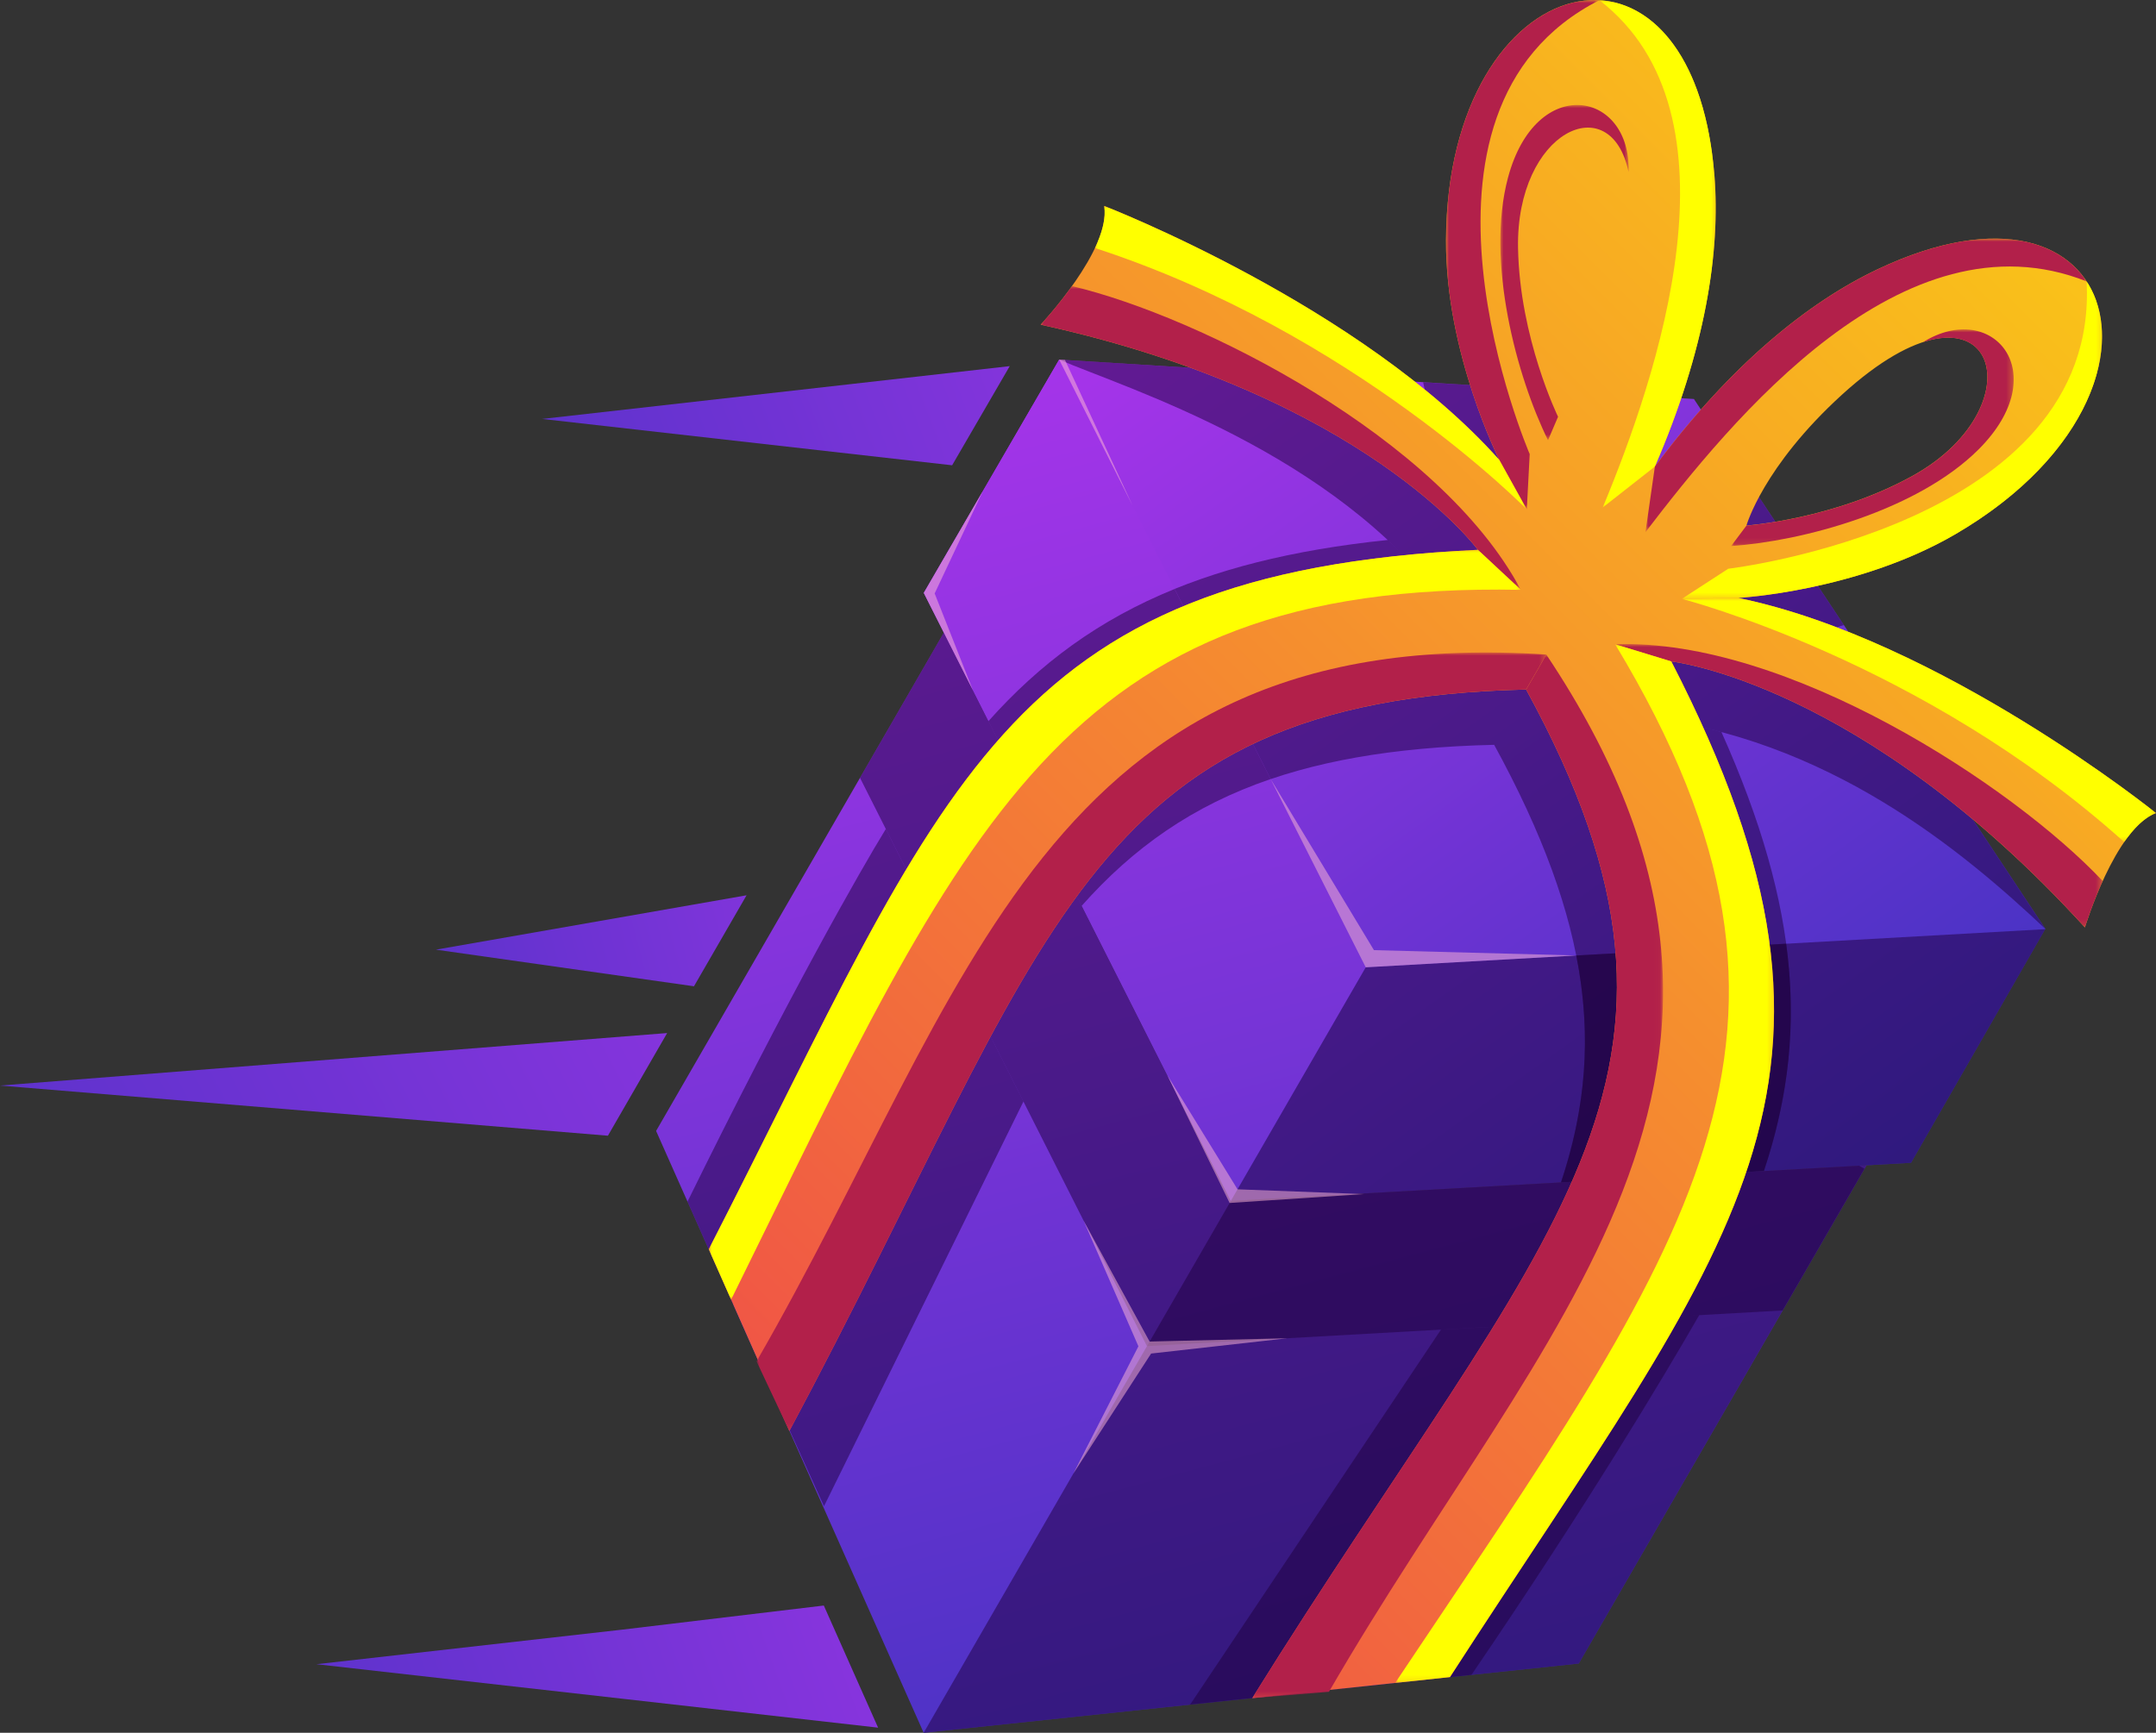 <?xml version="1.0" encoding="UTF-8"?>
<svg id="Layer_2" data-name="Layer 2" xmlns="http://www.w3.org/2000/svg" width="356.71" height="286.76" xmlns:xlink="http://www.w3.org/1999/xlink" viewBox="0 0 356.71 286.76">
  <rect x="0" y="0" width="356.71" height="286.76" fill="#333333" stroke="none"/>
  <defs>
    <style>
      .cls-1 {
        fill: url(#linear-gradient);
      }

      .cls-2 {
        clip-path: url(#clippath-7);
      }

      .cls-2, .cls-3, .cls-4, .cls-5, .cls-6, .cls-7, .cls-8, .cls-9, .cls-10, .cls-11, .cls-12, .cls-13, .cls-14, .cls-15, .cls-16, .cls-17, .cls-18, .cls-19, .cls-20, .cls-21, .cls-22, .cls-23, .cls-24 {
        fill: none;
      }

      .cls-3 {
        clip-path: url(#clippath-6);
      }

      .cls-4 {
        clip-path: url(#clippath-5);
      }

      .cls-5 {
        clip-path: url(#clippath-3);
      }

      .cls-6 {
        clip-path: url(#clippath-4);
      }

      .cls-7 {
        clip-path: url(#clippath-2);
      }

      .cls-8 {
        clip-path: url(#clippath-1);
      }

      .cls-9 {
        mask: url(#mask-9);
      }

      .cls-10 {
        mask: url(#mask-8);
      }

      .cls-11 {
        mask: url(#mask-2);
      }

      .cls-12 {
        mask: url(#mask-3);
      }

      .cls-13 {
        mask: url(#mask-6);
      }

      .cls-14 {
        mask: url(#mask-7);
      }

      .cls-15 {
        mask: url(#mask-4);
      }

      .cls-16 {
        mask: url(#mask-5);
      }

      .cls-17 {
        mask: url(#mask-1);
      }

      .cls-18 {
        clip-rule: evenodd;
      }

      .cls-19 {
        mask: url(#mask-10);
      }

      .cls-20 {
        mask: url(#mask-11);
      }

      .cls-21 {
        mask: url(#mask-12);
      }

      .cls-22 {
        mask: url(#mask-13);
      }

      .cls-23 {
        mask: url(#mask);
      }

      .cls-25 {
        fill: #1e003d;
      }

      .cls-25, .cls-26 {
        opacity: .5;
      }

      .cls-25, .cls-26, .cls-27, .cls-28 {
        fill-rule: evenodd;
      }

      .cls-26 {
        fill: #ffbbd7;
      }

      .cls-29 {
        fill: url(#linear-gradient-8);
      }

      .cls-30 {
        fill: url(#linear-gradient-9);
      }

      .cls-31 {
        fill: url(#linear-gradient-3);
      }

      .cls-32 {
        fill: url(#linear-gradient-4);
      }

      .cls-33 {
        fill: url(#linear-gradient-2);
      }

      .cls-34 {
        fill: url(#linear-gradient-6);
      }

      .cls-35 {
        fill: url(#linear-gradient-7);
      }

      .cls-36 {
        fill: url(#linear-gradient-5);
      }

      .cls-27 {
        fill: #b2204a;
      }

      .cls-28 {
        fill: #ff0;
      }

      .cls-37 {
        fill: url(#linear-gradient-14);
      }

      .cls-38 {
        fill: url(#linear-gradient-18);
      }

      .cls-39 {
        fill: url(#linear-gradient-22);
      }

      .cls-40 {
        fill: url(#linear-gradient-20);
      }

      .cls-41 {
        fill: url(#linear-gradient-21);
      }

      .cls-42 {
        fill: url(#linear-gradient-15);
      }

      .cls-43 {
        fill: url(#linear-gradient-19);
      }

      .cls-44 {
        fill: url(#linear-gradient-16);
      }

      .cls-45 {
        fill: url(#linear-gradient-17);
      }

      .cls-46 {
        fill: url(#linear-gradient-13);
      }

      .cls-47 {
        fill: url(#linear-gradient-12);
      }

      .cls-48 {
        fill: url(#linear-gradient-10);
      }

      .cls-49 {
        fill: url(#linear-gradient-11);
      }

      .cls-24 {
        clip-path: url(#clippath);
      }
    </style>
    <clipPath id="clippath">
      <polygon class="cls-18" points="72.12 157.16 123.52 148.16 114.82 163.22 72.12 157.16"/>
    </clipPath>
    <linearGradient id="linear-gradient" x1="-23.51" y1="187.94" x2="233.37" y2="119.66" gradientUnits="userSpaceOnUse">
      <stop offset="0" stop-color="#1f32b3"/>
      <stop offset="1" stop-color="#c735f7"/>
    </linearGradient>
    <clipPath id="clippath-1">
      <polygon class="cls-18" points="52.35 275.41 102.94 269.69 136.3 265.7 145.28 285.91 102.94 281.12 52.35 275.41"/>
    </clipPath>
    <linearGradient id="linear-gradient-2" x1="-67.18" y1="335.72" x2="263.29" y2="216.44" xlink:href="#linear-gradient"/>
    <clipPath id="clippath-2">
      <polygon class="cls-18" points="0 179.65 110.38 170.96 100.58 187.95 0 179.65"/>
    </clipPath>
    <linearGradient id="linear-gradient-3" x1="-140.52" y1="281.72" x2="261.35" y2="71.73" xlink:href="#linear-gradient"/>
    <clipPath id="clippath-3">
      <polygon class="cls-18" points="89.69 69.33 140.27 63.62 167.06 60.59 157.53 77 140.27 75.05 89.69 69.33"/>
    </clipPath>
    <linearGradient id="linear-gradient-4" x1="-29.14" y1="128.9" x2="296.95" y2="4.48" xlink:href="#linear-gradient"/>
    <clipPath id="clippath-4">
      <polygon class="cls-18" points="152.84 98.12 175.24 59.51 280.26 66.03 338.41 153.71 316.18 192.43 203.64 198.74 152.84 98.12"/>
    </clipPath>
    <linearGradient id="linear-gradient-5" x1="336.79" y1="256.35" x2="154.08" y2="1.37" xlink:href="#linear-gradient"/>
    <clipPath id="clippath-5">
      <polygon class="cls-18" points="156.16 104.7 108.55 187.16 152.82 286.76 261.21 275.3 308.82 192.84 203.64 198.74 156.16 104.7"/>
    </clipPath>
    <linearGradient id="linear-gradient-6" x1="259.06" y1="383.75" x2="150.08" y2="-23" xlink:href="#linear-gradient"/>
    <clipPath id="clippath-6">
      <polygon class="cls-18" points="225.96 160.08 175.21 59.56 152.84 98.12 156.16 104.7 203.64 198.74 225.96 160.08"/>
    </clipPath>
    <linearGradient id="linear-gradient-7" x1="257.71" y1="384.11" x2="148.73" y2="-22.64" xlink:href="#linear-gradient"/>
    <clipPath id="clippath-7">
      <path class="cls-18" d="m257.77,68.97s-6.36-13.02-6.62-27.95c-.43-24.41,24.75-29.82,17.46,3.47-3.77,17.24-10.84,24.48-10.84,24.48m31.18,18s14.45-1,27.52-8.24c21.35-11.83,13.45-36.34-11.74-13.39-13.04,11.89-15.78,21.63-15.78,21.63Zm-171.68,119.77c39.3-76.71,48.25-111.96,127.25-115.75,0,0-18.66-25.51-72.34-37.26,0,0,11.72-12.48,10.51-19.65,0,0,42.6,16.47,65.37,42.03,0,0-8.9-17.62-8.82-36.37.21-45.48,40.74-55.7,44.41-10.75,1.03,12.59-1.5,28.9-9.85,48.22,12.56-16.89,25.42-27.23,36.84-32.64,40.76-19.3,52.18,20.91,12.89,43.83-16.2,9.45-35.91,10.55-35.91,10.55,33.52,6.94,69.09,35.6,69.09,35.6-6.8,2.54-11.76,18.93-11.76,18.93-37.01-40.62-68.43-44.02-68.43-44.02,36.21,70.31,10.16,95.69-36.62,168.08l-32.72,3.49c48.75-78.32,80.68-102.29,45.32-166.92-73.65,1.7-78.44,41.34-121.9,122.71l-13.33-30.09Z"/>
    </clipPath>
    <linearGradient id="linear-gradient-8" x1="2.37" y1="370.21" x2="449.32" y2="-76.74" gradientUnits="userSpaceOnUse">
      <stop offset="0" stop-color="#ea0e63"/>
      <stop offset="1" stop-color="#ff0"/>
    </linearGradient>
    <linearGradient id="linear-gradient-9" x1="-564.09" y1="338.04" x2="-528.34" y2="458.73" gradientTransform="translate(816.41 -370.04)" gradientUnits="userSpaceOnUse">
      <stop offset="0" stop-color="#fff"/>
      <stop offset="1" stop-color="#000"/>
    </linearGradient>
    <mask id="mask" x="264.62" y=".03" width="19.25" height="83.96" maskUnits="userSpaceOnUse">
      <rect class="cls-30" x="264.62" y=".03" width="19.25" height="83.96"/>
    </mask>
    <linearGradient id="linear-gradient-10" x1="-566.82" y1="483.04" x2="-545.57" y2="383.43" gradientTransform="translate(811.84 -373.14)" xlink:href="#linear-gradient-9"/>
    <mask id="mask-1" x="248.23" y="17.38" width="21.23" height="55.48" maskUnits="userSpaceOnUse">
      <rect class="cls-48" x="248.23" y="17.38" width="21.23" height="55.48"/>
    </mask>
    <linearGradient id="linear-gradient-11" x1="-568.28" y1="520.11" x2="-551.16" y2="349.96" gradientTransform="translate(809.34 -369.96)" xlink:href="#linear-gradient-9"/>
    <mask id="mask-2" x="239.24" y="0" width="25.38" height="84.28" maskUnits="userSpaceOnUse">
      <rect class="cls-49" x="239.24" y="0" width="25.38" height="84.28"/>
    </mask>
    <linearGradient id="linear-gradient-12" x1="-677.89" y1="370.49" x2="-531.25" y2="455.14" gradientTransform="translate(793.16 -369.96)" xlink:href="#linear-gradient-9"/>
    <mask id="mask-3" x="181.16" y="34.08" width="71.44" height="50.2" maskUnits="userSpaceOnUse">
      <rect class="cls-47" x="181.16" y="34.08" width="71.44" height="50.2"/>
    </mask>
    <linearGradient id="linear-gradient-13" x1="-439.2" y1="502.15" x2="-624.89" y2="417.76" gradientTransform="translate(790.66 -366.25)" xlink:href="#linear-gradient-9"/>
    <mask id="mask-4" x="172.17" y="47.35" width="79.44" height="50.26" maskUnits="userSpaceOnUse">
      <rect class="cls-46" x="172.17" y="47.35" width="79.44" height="50.26"/>
    </mask>
    <linearGradient id="linear-gradient-14" x1="-476.45" y1="308.34" x2="-649.59" y2="608.15" gradientTransform="translate(777.56 -327.47)" xlink:href="#linear-gradient-9"/>
    <mask id="mask-5" x="125.17" y="107.99" width="130.67" height="128.83" maskUnits="userSpaceOnUse">
      <rect class="cls-37" x="125.17" y="107.99" width="130.67" height="128.83"/>
    </mask>
    <linearGradient id="linear-gradient-15" x1="-502.97" y1="334.23" x2="-667.88" y2="619.83" gradientTransform="translate(775.36 -333.53)" xlink:href="#linear-gradient-9"/>
    <mask id="mask-6" x="117.27" y="90.99" width="134.35" height="124.08" maskUnits="userSpaceOnUse">
      <rect class="cls-42" x="117.27" y="90.99" width="134.35" height="124.08"/>
    </mask>
    <linearGradient id="linear-gradient-16" x1="-619.63" y1="477.06" x2="-444.52" y2="406.31" gradientTransform="translate(818.53 -368.9)" xlink:href="#linear-gradient-9"/>
    <mask id="mask-7" x="272.25" y="39.48" width="72.99" height="48.59" maskUnits="userSpaceOnUse">
      <rect class="cls-44" x="272.25" y="39.48" width="72.99" height="48.59"/>
    </mask>
    <linearGradient id="linear-gradient-17" x1="-427.91" y1="410.96" x2="-561.3" y2="457.59" gradientTransform="translate(820.21 -365.83)" xlink:href="#linear-gradient-9"/>
    <mask id="mask-8" x="278.27" y="46.57" width="69.51" height="52.53" maskUnits="userSpaceOnUse">
      <rect class="cls-45" x="278.27" y="46.57" width="69.51" height="52.53"/>
    </mask>
    <linearGradient id="linear-gradient-18" x1="-425.09" y1="414.42" x2="-551.45" y2="452.33" gradientTransform="translate(822.48 -368.27)" xlink:href="#linear-gradient-9"/>
    <mask id="mask-9" x="286.42" y="54.51" width="46.75" height="35.84" maskUnits="userSpaceOnUse">
      <rect class="cls-38" x="286.42" y="54.51" width="46.75" height="35.84"/>
    </mask>
    <linearGradient id="linear-gradient-19" x1="-401.55" y1="532.2" x2="-548.19" y2="447.52" gradientTransform="translate(820.21 -354.62)" xlink:href="#linear-gradient-9"/>
    <mask id="mask-10" x="278.27" y="98.95" width="78.44" height="40.39" maskUnits="userSpaceOnUse">
      <rect class="cls-43" x="278.27" y="98.95" width="78.44" height="40.39"/>
    </mask>
    <linearGradient id="linear-gradient-20" x1="-634.16" y1="391.63" x2="-468.24" y2="510.27" gradientTransform="translate(817.14 -350.68)" xlink:href="#linear-gradient-9"/>
    <mask id="mask-11" x="267.23" y="106.59" width="80.66" height="46.89" maskUnits="userSpaceOnUse">
      <rect class="cls-40" x="267.23" y="106.59" width="80.66" height="46.89"/>
    </mask>
    <linearGradient id="linear-gradient-21" x1="-451.69" y1="323.54" x2="-624.79" y2="623.35" gradientTransform="translate(800.41 -315.15)" xlink:href="#linear-gradient-9"/>
    <mask id="mask-12" x="207.17" y="108.33" width="67.97" height="172.7" maskUnits="userSpaceOnUse">
      <rect class="cls-41" x="207.17" y="108.33" width="67.97" height="172.7"/>
    </mask>
    <linearGradient id="linear-gradient-22" x1="-459.18" y1="360.09" x2="-624.1" y2="645.73" gradientTransform="translate(807 -315.85)" xlink:href="#linear-gradient-9"/>
    <mask id="mask-13" x="230.84" y="106.62" width="62.68" height="171.89" maskUnits="userSpaceOnUse">
      <rect class="cls-39" x="230.84" y="106.62" width="62.68" height="171.89"/>
    </mask>
  </defs>
  <g id="Layer_1-2" data-name="Layer 1">
    <g>
      <g class="cls-24">
        <rect class="cls-1" x="72.12" y="148.16" width="51.4" height="15.06"/>
      </g>
      <g class="cls-8">
        <rect class="cls-33" x="52.35" y="265.7" width="92.93" height="20.21"/>
      </g>
      <g class="cls-7">
        <rect class="cls-31" y="170.96" width="110.38" height="16.99"/>
      </g>
      <g class="cls-5">
        <rect class="cls-32" x="89.69" y="60.59" width="77.37" height="16.41"/>
      </g>
      <g class="cls-6">
        <rect class="cls-36" x="152.84" y="59.51" width="185.58" height="139.23"/>
      </g>
      <path class="cls-25" d="m291.84,193.79l-5.65.32c4.97-21.67,1.22-44.11-14.95-75.51,4.72.51,9.25,1.39,13.57,2.54,13.19,29.47,14.28,50.91,7.03,72.65"/>
      <path class="cls-25" d="m166.37,124.93l-2.83-5.6c15.15-16.97,34.19-26.66,66.07-29.97,3.49,3.25,6.75,6.83,9.63,10.76-35.28,1.69-56.59,9.67-72.87,24.81"/>
      <path class="cls-25" d="m175.24,59.51l38.77,2.41c10.23,6.43,20.74,14.32,28.77,23.34,0,0-4.81-9.51-7.32-22l40.16,2.49c-1.61,6.41-3.94,13.29-7.1,20.61,4.75-6.39,9.55-11.85,14.3-16.45l22.24,33.53c-12.07,4.06-22.72,4.66-22.72,4.66,11.83,2.45,23.91,7.61,34.59,13.25l21.47,32.37c-13.48-12.68-35.97-31.73-67.17-35.11,16.17,31.4,19.92,53.84,14.95,75.51l-27.92,1.57c7.22-21.7,5.16-42.79-11.05-72.43-33.77.78-53.06,9.55-68.25,26.65l-12.6-24.97c16.28-15.14,37.59-23.11,72.87-24.81-18.54-25.33-52.81-35.82-64-40.62"/>
      <g class="cls-4">
        <rect class="cls-34" x="108.55" y="104.7" width="200.27" height="182.06"/>
      </g>
      <path class="cls-25" d="m113.75,198.85l7.51,16.9,3.15,3.75,36.86-53.18-14.71-29.13c-4.06,6.59-16.32,28.07-32.81,61.66"/>
      <polygon class="cls-25" points="152.82 286.76 261.21 275.3 308.48 193.42 307.59 192.91 203.64 198.74 152.82 286.76"/>
      <path class="cls-25" d="m281.14,217.64c-6.06,10.53-18.73,31.72-37.69,59.54l-10.03,1.05,31.24-59.67,16.48-.93Z"/>
      <polygon class="cls-25" points="196.96 282.09 222.41 279.4 261.62 218.74 238.41 220.04 196.9 282.1 196.96 282.09"/>
      <polygon class="cls-25" points="125.82 226.01 136.33 249.27 169.33 182.29 158.85 161.53 125.82 226.01"/>
      <polygon class="cls-25" points="156.16 104.7 142.29 128.73 189.76 222.77 294.94 216.87 308.82 192.84 203.64 198.74 156.16 104.7"/>
      <g class="cls-3">
        <rect class="cls-35" x="152.84" y="59.56" width="73.12" height="139.18"/>
      </g>
      <path class="cls-25" d="m203.68,115.96l-9.34-18.49c-12.55,5.1-22.29,12.33-30.8,21.87l5.29,10.48c6.44-2.46,20.59-8.09,34.85-13.85"/>
      <path class="cls-25" d="m210.23,128.93l-11.36-22.49c-13.29,4.14-23.64,10.26-32.5,18.5l12.6,24.96c8.52-9.59,18.32-16.56,31.25-20.97"/>
      <polygon class="cls-25" points="225.96 160.08 338.38 153.77 316.18 192.43 308.82 192.84 203.64 198.74 225.96 160.08"/>
      <path class="cls-25" d="m274.84,157.33l20.68-1.16c1.81,13.41.36,25.47-3.69,37.62l-11.56.65c-1.07-6.61-3.28-21.74-5.43-37.11"/>
      <path class="cls-25" d="m260.8,158.12l25.16-1.41c3.06,13.58,2.93,25.6.23,37.4l-27.92,1.57c4.05-12.17,5.18-24.15,2.53-37.55"/>
      <g class="cls-2">
        <rect class="cls-29" x="117.27" y="-15.96" width="245.55" height="297"/>
      </g>
      <g class="cls-23">
        <path class="cls-28" d="m264.62.03c9.07.52,17.46,9.64,19.03,28.96,1.03,12.59-1.5,28.9-9.85,48.22l-8.63,6.78c8.9-21.42,23.96-65.06-.55-83.96"/>
      </g>
      <g class="cls-17">
        <path class="cls-27" d="m269.45,28.46c.43-13.45-15.31-16.39-19.95.93-3.72,13.9,1.46,33,6.62,43.46l1.66-3.88s-6.36-13.02-6.62-27.95c-.34-19.28,15.3-26.7,18.29-12.56h0Z"/>
      </g>
      <g class="cls-11">
        <path class="cls-27" d="m248.06,76.11s-8.9-17.62-8.82-36.37c.12-25.93,13.35-40.39,25.38-39.71-36.03,18.31-11.53,75.12-11.53,75.12l-.48,9.14-4.54-8.17Z"/>
      </g>
      <g class="cls-12">
        <path class="cls-28" d="m181.16,41.04c1.17-2.47,1.86-4.93,1.52-6.95,0,0,42.6,16.47,65.37,42.03l4.54,8.17s-28.65-29.31-71.44-43.25"/>
      </g>
      <g class="cls-15">
        <path class="cls-27" d="m244.52,90.99s-18.66-25.51-72.34-37.26c0,0,2.57-2.74,5.18-6.38,21.15,5,60.92,25.09,74.26,50.26l-7.1-6.62Z"/>
      </g>
      <g class="cls-16">
        <path class="cls-27" d="m252.5,114.11c-73.65,1.7-78.44,41.34-121.9,122.71l-5.43-11.53c35.37-61.26,47.58-122.39,130.67-116.97l-3.34,5.78Z"/>
      </g>
      <g class="cls-13">
        <path class="cls-28" d="m117.27,206.74c39.3-76.71,48.25-111.96,127.25-115.75l7.1,6.62c-76.06-1.47-92.01,39.1-130.66,117.47l-3.69-8.33Z"/>
      </g>
      <polygon class="cls-26" points="227.32 157.24 260.8 158.12 225.96 160.08 210.23 128.93 227.32 157.24"/>
      <polygon class="cls-26" points="175.24 59.51 187.39 83.69 176.2 59.57 175.24 59.51"/>
      <polygon class="cls-26" points="179.28 202.01 190.2 222.01 212.98 221.47 190.45 224 177.58 243.87 188.35 222.8 179.28 202.01"/>
      <polygon class="cls-26" points="193.13 177.93 204.75 196.82 225.68 197.61 203.44 199.08 193.13 177.93"/>
      <g class="cls-14">
        <path class="cls-27" d="m345.23,46.57c-4.98-7.6-17.07-10.3-34.59-2-11.42,5.41-24.28,15.75-36.84,32.64l-1.56,10.86c14.1-18.42,42.57-53.57,72.99-41.5"/>
      </g>
      <g class="cls-10">
        <path class="cls-28" d="m287.62,98.95s19.71-1.1,35.91-10.55c22.4-13.07,28.31-31.75,21.7-41.83,2.16,40.36-59.29,47.55-59.29,47.55l-7.67,4.98,9.35-.15Z"/>
      </g>
      <g class="cls-9">
        <path class="cls-27" d="m318.2,56.61c11.43-7.1,21.85,5.06,9.17,17.75-10.17,10.17-29.31,15.23-40.95,16l2.53-3.38s14.45-1,27.52-8.24c16.86-9.34,15.47-26.6,1.73-22.12h0Z"/>
      </g>
      <g class="cls-19">
        <path class="cls-28" d="m351.45,139.35c1.56-2.25,3.33-4.08,5.26-4.79,0,0-35.57-28.66-69.09-35.6l-9.35.15s39.7,10.16,73.18,40.24"/>
      </g>
      <g class="cls-20">
        <path class="cls-27" d="m276.52,109.46s31.42,3.4,68.43,44.02c0,0,1.09-3.59,2.94-7.68-14.9-15.82-52.19-40.21-80.66-39.18l9.28,2.84Z"/>
      </g>
      <g class="cls-21">
        <path class="cls-27" d="m252.5,114.11c35.35,64.64,3.42,88.6-45.32,166.92l12.7-1.06c35.37-61.26,82.2-102.4,35.96-171.64l-3.34,5.78Z"/>
      </g>
      <g class="cls-22">
        <path class="cls-28" d="m239.89,277.54c46.78-72.39,72.83-97.77,36.62-168.08l-9.28-2.84c39.3,65.14,12.14,99.23-36.4,171.89l9.06-.97Z"/>
      </g>
      <polygon class="cls-26" points="162.6 81.3 152.84 98.12 160.97 114.23 154.64 98.21 162.6 81.3"/>
    </g>
  </g>
</svg>